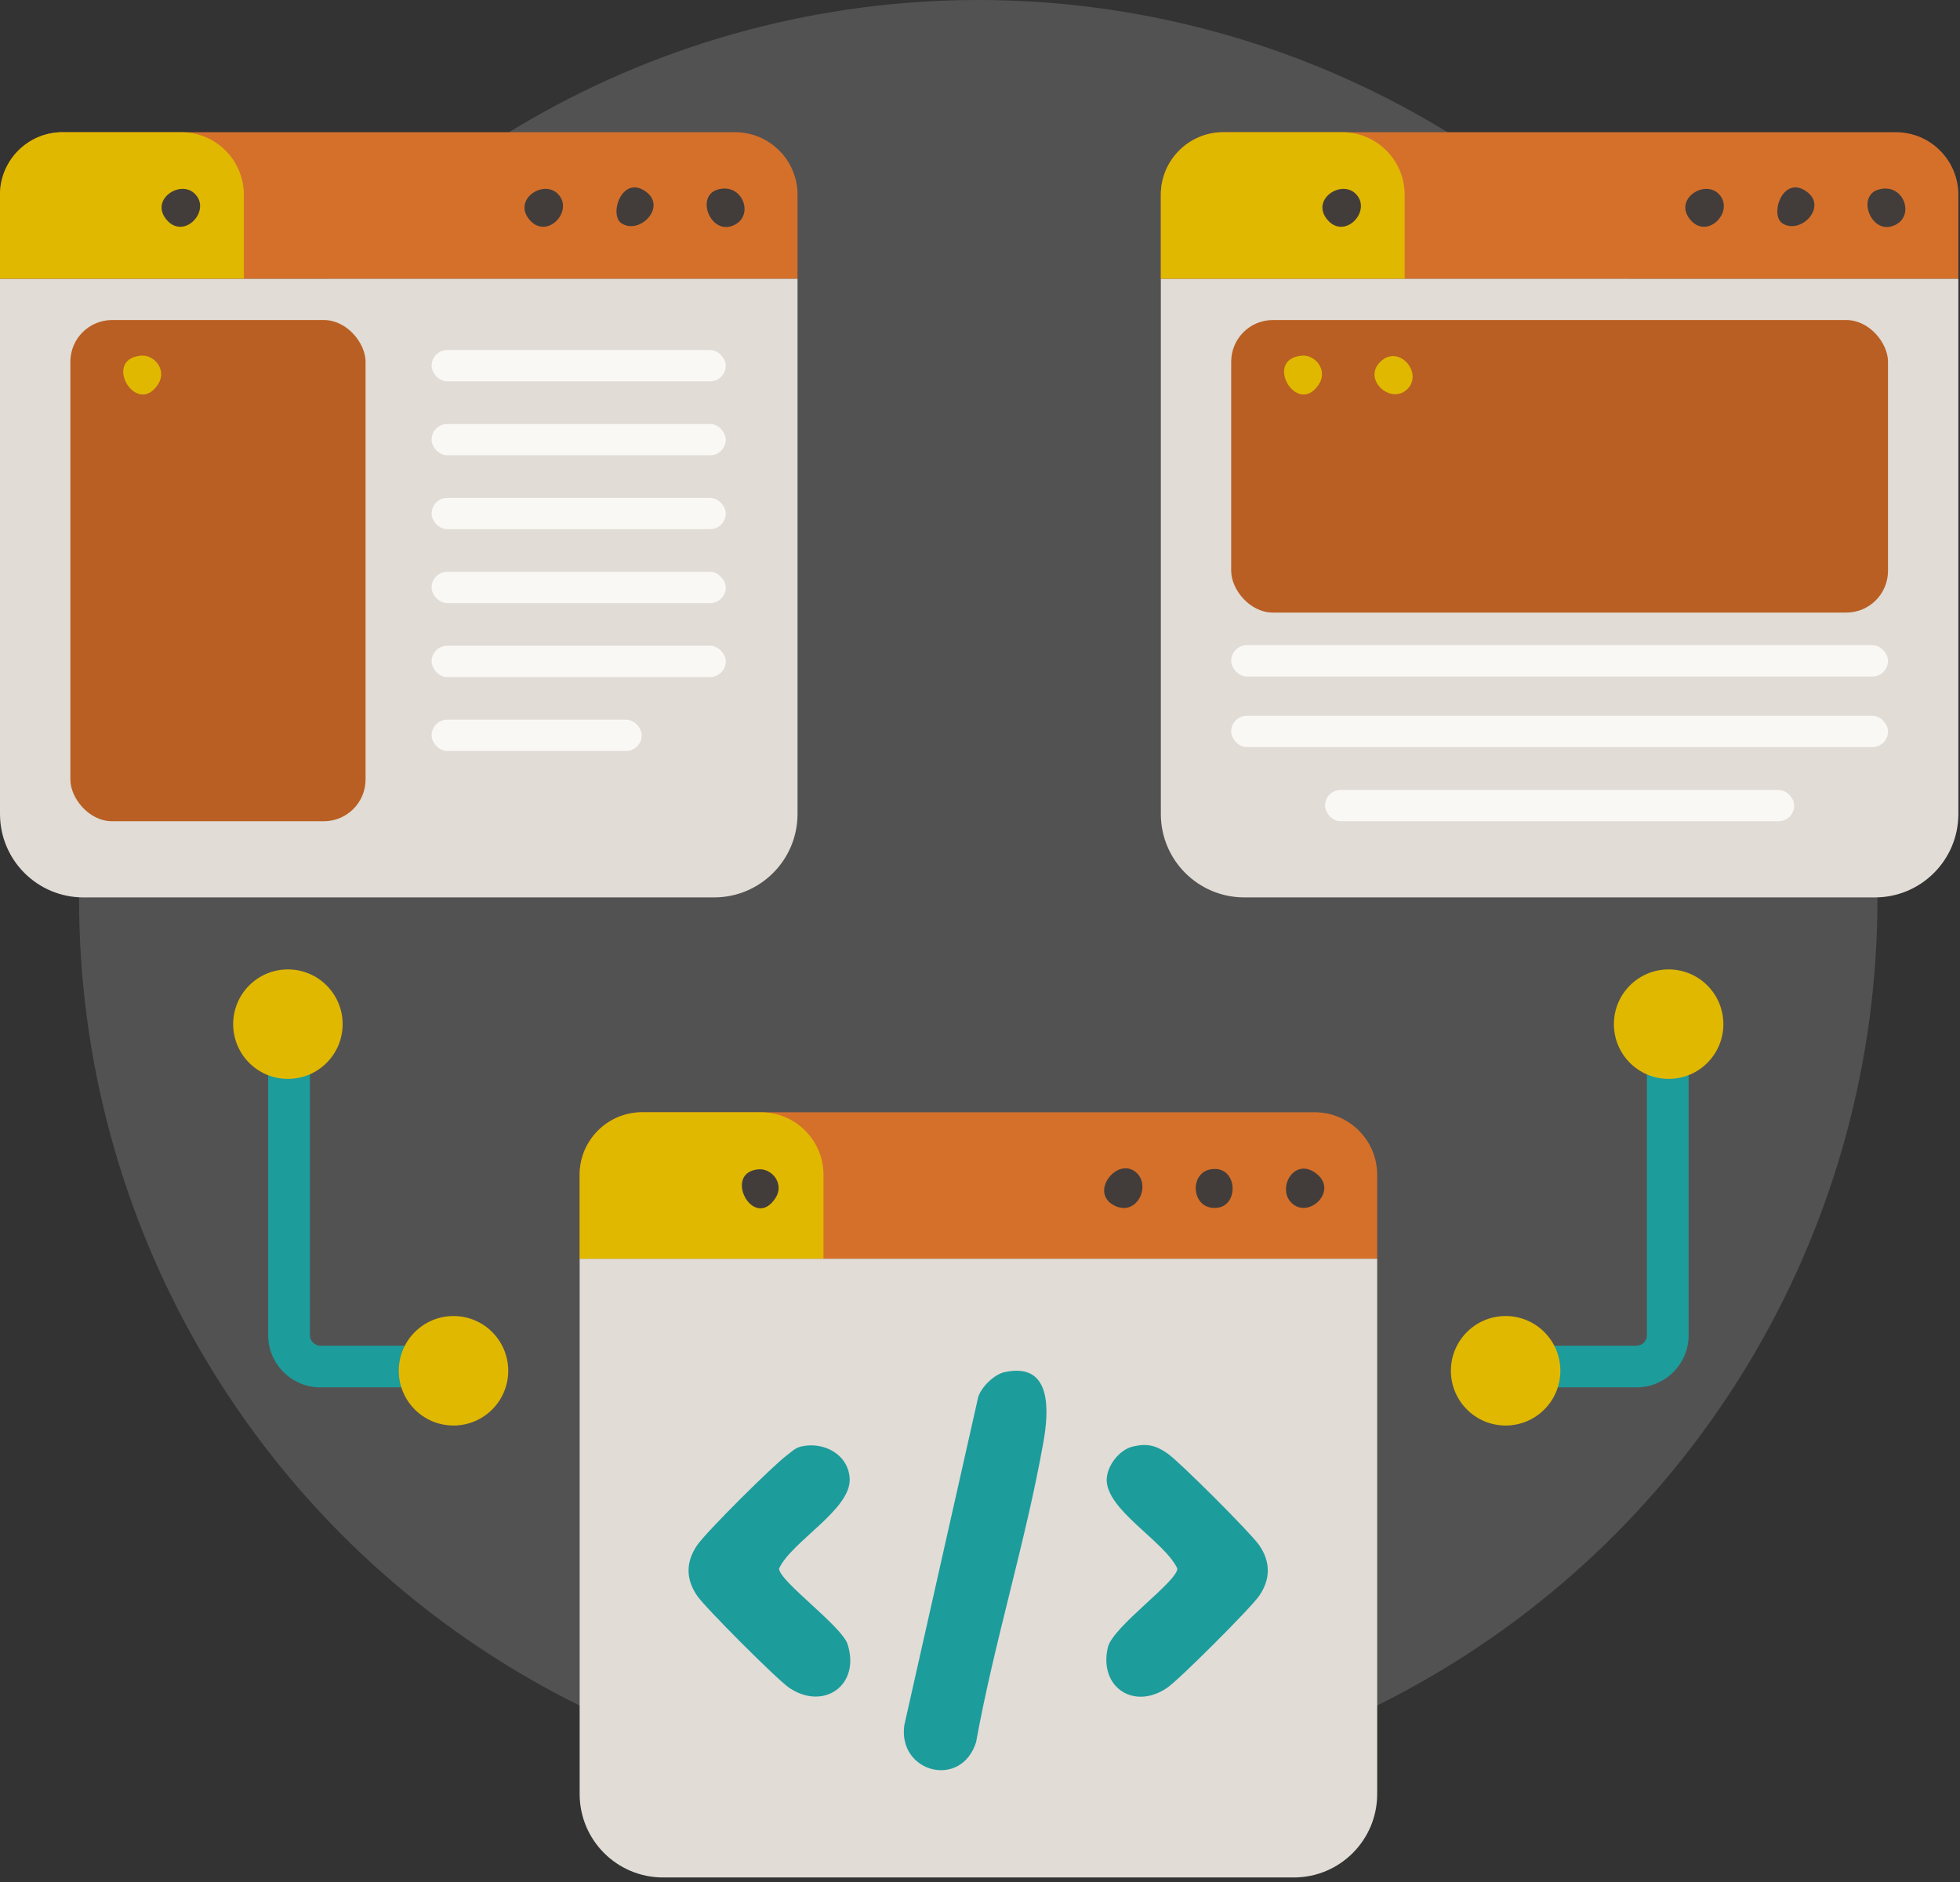 <svg width="376" height="361" viewBox="0 0 376 361" fill="none" xmlns="http://www.w3.org/2000/svg">
<rect x="0" y="0" width="376" height="361" fill="#333333" stroke="none"/>
<ellipse opacity="0.16" cx="187.667" cy="172.5" rx="172.496" ry="172.5" fill="#FAF8F5"/>
<path d="M222.69 53.44H375.686V156.118C375.686 164.954 368.523 172.118 359.686 172.118H238.69C229.854 172.118 222.69 164.954 222.69 156.118V53.44Z" fill="#E1DCD6"/>
<path d="M0 53.44H152.996V156.118C152.996 164.954 145.833 172.118 136.996 172.118H16C7.163 172.118 0 164.954 0 156.118V53.44Z" fill="#E1DCD6"/>
<path d="M111.198 241.413H264.194V344.091C264.194 352.927 257.03 360.091 248.194 360.091H127.198C118.361 360.091 111.198 352.927 111.198 344.091V241.413Z" fill="#E1DCD6"/>
<path d="M0 37.354C0 30.727 5.373 25.354 12 25.354H140.996C147.624 25.354 152.996 30.727 152.996 37.354V53.44H0V37.354Z" fill="#D5702B"/>
<path d="M222.69 37.354C222.69 30.727 228.063 25.354 234.69 25.354H363.686C370.314 25.354 375.686 30.727 375.686 37.354V53.44H222.69V37.354Z" fill="#D5702B"/>
<path d="M0 37.354C0 30.727 5.373 25.354 12 25.354H34.777C41.404 25.354 46.777 30.727 46.777 37.354V53.44H0V37.354Z" fill="#E0B800"/>
<path d="M111.198 225.327C111.198 218.7 116.57 213.327 123.198 213.327H252.194C258.821 213.327 264.194 218.7 264.194 225.327V241.413H111.198V225.327Z" fill="#D5702B"/>
<path d="M222.69 37.354C222.69 30.727 228.063 25.354 234.69 25.354H257.467C264.094 25.354 269.467 30.727 269.467 37.354V53.44H222.69V37.354Z" fill="#E0B800"/>
<path d="M111.198 225.327C111.198 218.7 116.57 213.327 123.198 213.327H145.974C152.602 213.327 157.974 218.7 157.974 225.327V241.413H111.198V225.327Z" fill="#E0B800"/>
<path d="M192.682 263.18C201.962 261.12 201.192 270.83 200.152 276.66C196.722 295.9 190.742 314.87 187.252 334.13C184.422 343.17 172.202 339.98 173.482 330.87L187.662 267.92C188.262 266.01 190.732 263.61 192.672 263.18H192.682Z" fill="#1D9C9C"/>
<path d="M217.382 277.42C220.112 276.8 221.762 277.24 223.962 278.76C226.302 280.38 239.932 294.01 241.552 296.35C243.792 299.58 243.742 302.91 241.552 306.08C239.942 308.42 226.302 322.05 223.962 323.67C217.572 328.1 210.752 323.63 212.522 315.97C213.442 311.99 225.862 303.35 225.862 300.84C223.352 295.53 212.052 289.53 212.312 283.64C212.432 281.01 214.792 278 217.392 277.42H217.382Z" fill="#1D9C9C"/>
<path d="M153.752 277.42C158.072 276.44 162.802 278.99 163.002 283.64C163.252 289.56 151.842 295.64 149.452 300.84C149.452 303.26 161.512 311.87 162.612 315.39C165.112 323.36 157.852 328.16 151.342 323.67C149.002 322.06 135.372 308.42 133.752 306.08C131.512 302.85 131.562 299.52 133.752 296.35C135.562 293.73 148.242 281.13 150.952 279.12C151.882 278.43 152.492 277.71 153.742 277.42H153.752Z" fill="#1D9C9C"/>
<path d="M232.362 224.25C237.392 223.53 237.762 231.05 233.642 231.63C228.522 232.34 227.932 224.89 232.362 224.25Z" fill="#423D3A"/>
<path d="M218.152 225.05C220.742 227.66 218.012 233.28 213.852 231.26C208.672 228.74 214.582 221.45 218.152 225.05Z" fill="#423D3A"/>
<path d="M247.722 230.67C244.862 227.82 248.432 221.59 252.742 225.27C256.612 228.59 250.962 233.9 247.722 230.67Z" fill="#423D3A"/>
<path d="M145.482 224.27C148.102 224.04 150.532 227.06 148.772 229.77C144.572 236.23 138.542 224.89 145.482 224.27Z" fill="#423D3A"/>
<rect x="13.498" y="61.381" width="56.629" height="96.129" rx="8" fill="#B95F23"/>
<rect x="82.799" y="109.674" width="56.426" height="6" rx="3" fill="#FAF8F5"/>
<rect x="82.799" y="81.317" width="56.426" height="6" rx="3" fill="#FAF8F5"/>
<rect x="82.799" y="95.495" width="56.426" height="6" rx="3" fill="#FAF8F5"/>
<rect x="82.799" y="67.139" width="56.426" height="6" rx="3" fill="#FAF8F5"/>
<rect x="82.799" y="138.03" width="40.304" height="6" rx="3" fill="#FAF8F5"/>
<rect x="236.188" y="61.381" width="126" height="56.11" rx="8" fill="#B95F23"/>
<rect x="82.799" y="123.852" width="56.426" height="6" rx="3" fill="#FAF8F5"/>
<path d="M27.03 68.211C29.64 67.971 32.09 71.001 30.32 73.711C26.17 80.091 19.56 68.891 27.03 68.211Z" fill="#E0B800"/>
<rect x="236.188" y="123.743" width="126" height="6" rx="3" fill="#FAF8F5"/>
<path d="M137.662 36.36C142.702 34.87 145.012 42.05 140.152 43.42C136.122 44.56 133.522 37.59 137.662 36.36Z" fill="#423D3A"/>
<path d="M107.002 37.17C110.222 40.38 104.962 46.07 101.612 42.19C98.262 38.31 104.202 34.37 107.002 37.17Z" fill="#423D3A"/>
<path d="M119.272 42.86C116.662 41.22 119.422 33.19 124.102 36.91C127.772 39.83 122.722 45.02 119.272 42.86Z" fill="#423D3A"/>
<path d="M37.382 37.17C40.602 40.38 35.342 46.07 31.992 42.19C28.642 38.31 34.582 34.37 37.382 37.17Z" fill="#423D3A"/>
<rect x="254.188" y="151.51" width="90" height="6" rx="3" fill="#FAF8F5"/>
<rect x="236.188" y="137.29" width="126" height="6" rx="3" fill="#FAF8F5"/>
<path d="M249.72 68.211C252.33 67.971 254.78 71.001 253.01 73.711C248.86 80.091 242.25 68.891 249.72 68.211Z" fill="#E0B800"/>
<path d="M270 74.611C266.81 77.801 261.1 72.631 264.99 69.211C268.5 66.121 273.03 71.591 270 74.611Z" fill="#E0B800"/>
<path d="M360.352 36.36C365.392 34.87 367.702 42.05 362.842 43.42C358.812 44.56 356.212 37.59 360.352 36.36Z" fill="#423D3A"/>
<path d="M329.692 37.17C332.912 40.38 327.652 46.07 324.302 42.19C320.952 38.31 326.892 34.37 329.692 37.17Z" fill="#423D3A"/>
<path d="M341.962 42.86C339.352 41.22 342.112 33.19 346.792 36.91C350.462 39.83 345.412 45.02 341.962 42.86Z" fill="#423D3A"/>
<path d="M260.072 37.17C263.292 40.38 258.032 46.07 254.682 42.19C251.332 38.31 257.272 34.37 260.072 37.17Z" fill="#423D3A"/>
<path d="M59.45 256.091C59.45 257.195 60.346 258.092 61.45 258.092H80.009V266.092H61.45L60.935 266.078C55.652 265.81 51.45 261.441 51.45 256.091V199.302H59.45V256.091Z" fill="#1D9C9C"/>
<path d="M315.941 256.091C315.941 257.195 315.046 258.092 313.941 258.092H295.383V266.092H313.941L314.456 266.078C319.739 265.81 323.941 261.441 323.941 256.091V199.302H315.941V256.091Z" fill="#1D9C9C"/>
<circle cx="55.23" cy="196.428" r="10.5" fill="#E0B800"/>
<circle cx="320.105" cy="196.428" r="10.5" fill="#E0B800"/>
<circle cx="288.834" cy="262.909" r="10.5" fill="#E0B800"/>
<circle cx="86.998" cy="262.909" r="10.5" fill="#E0B800"/>
</svg>
